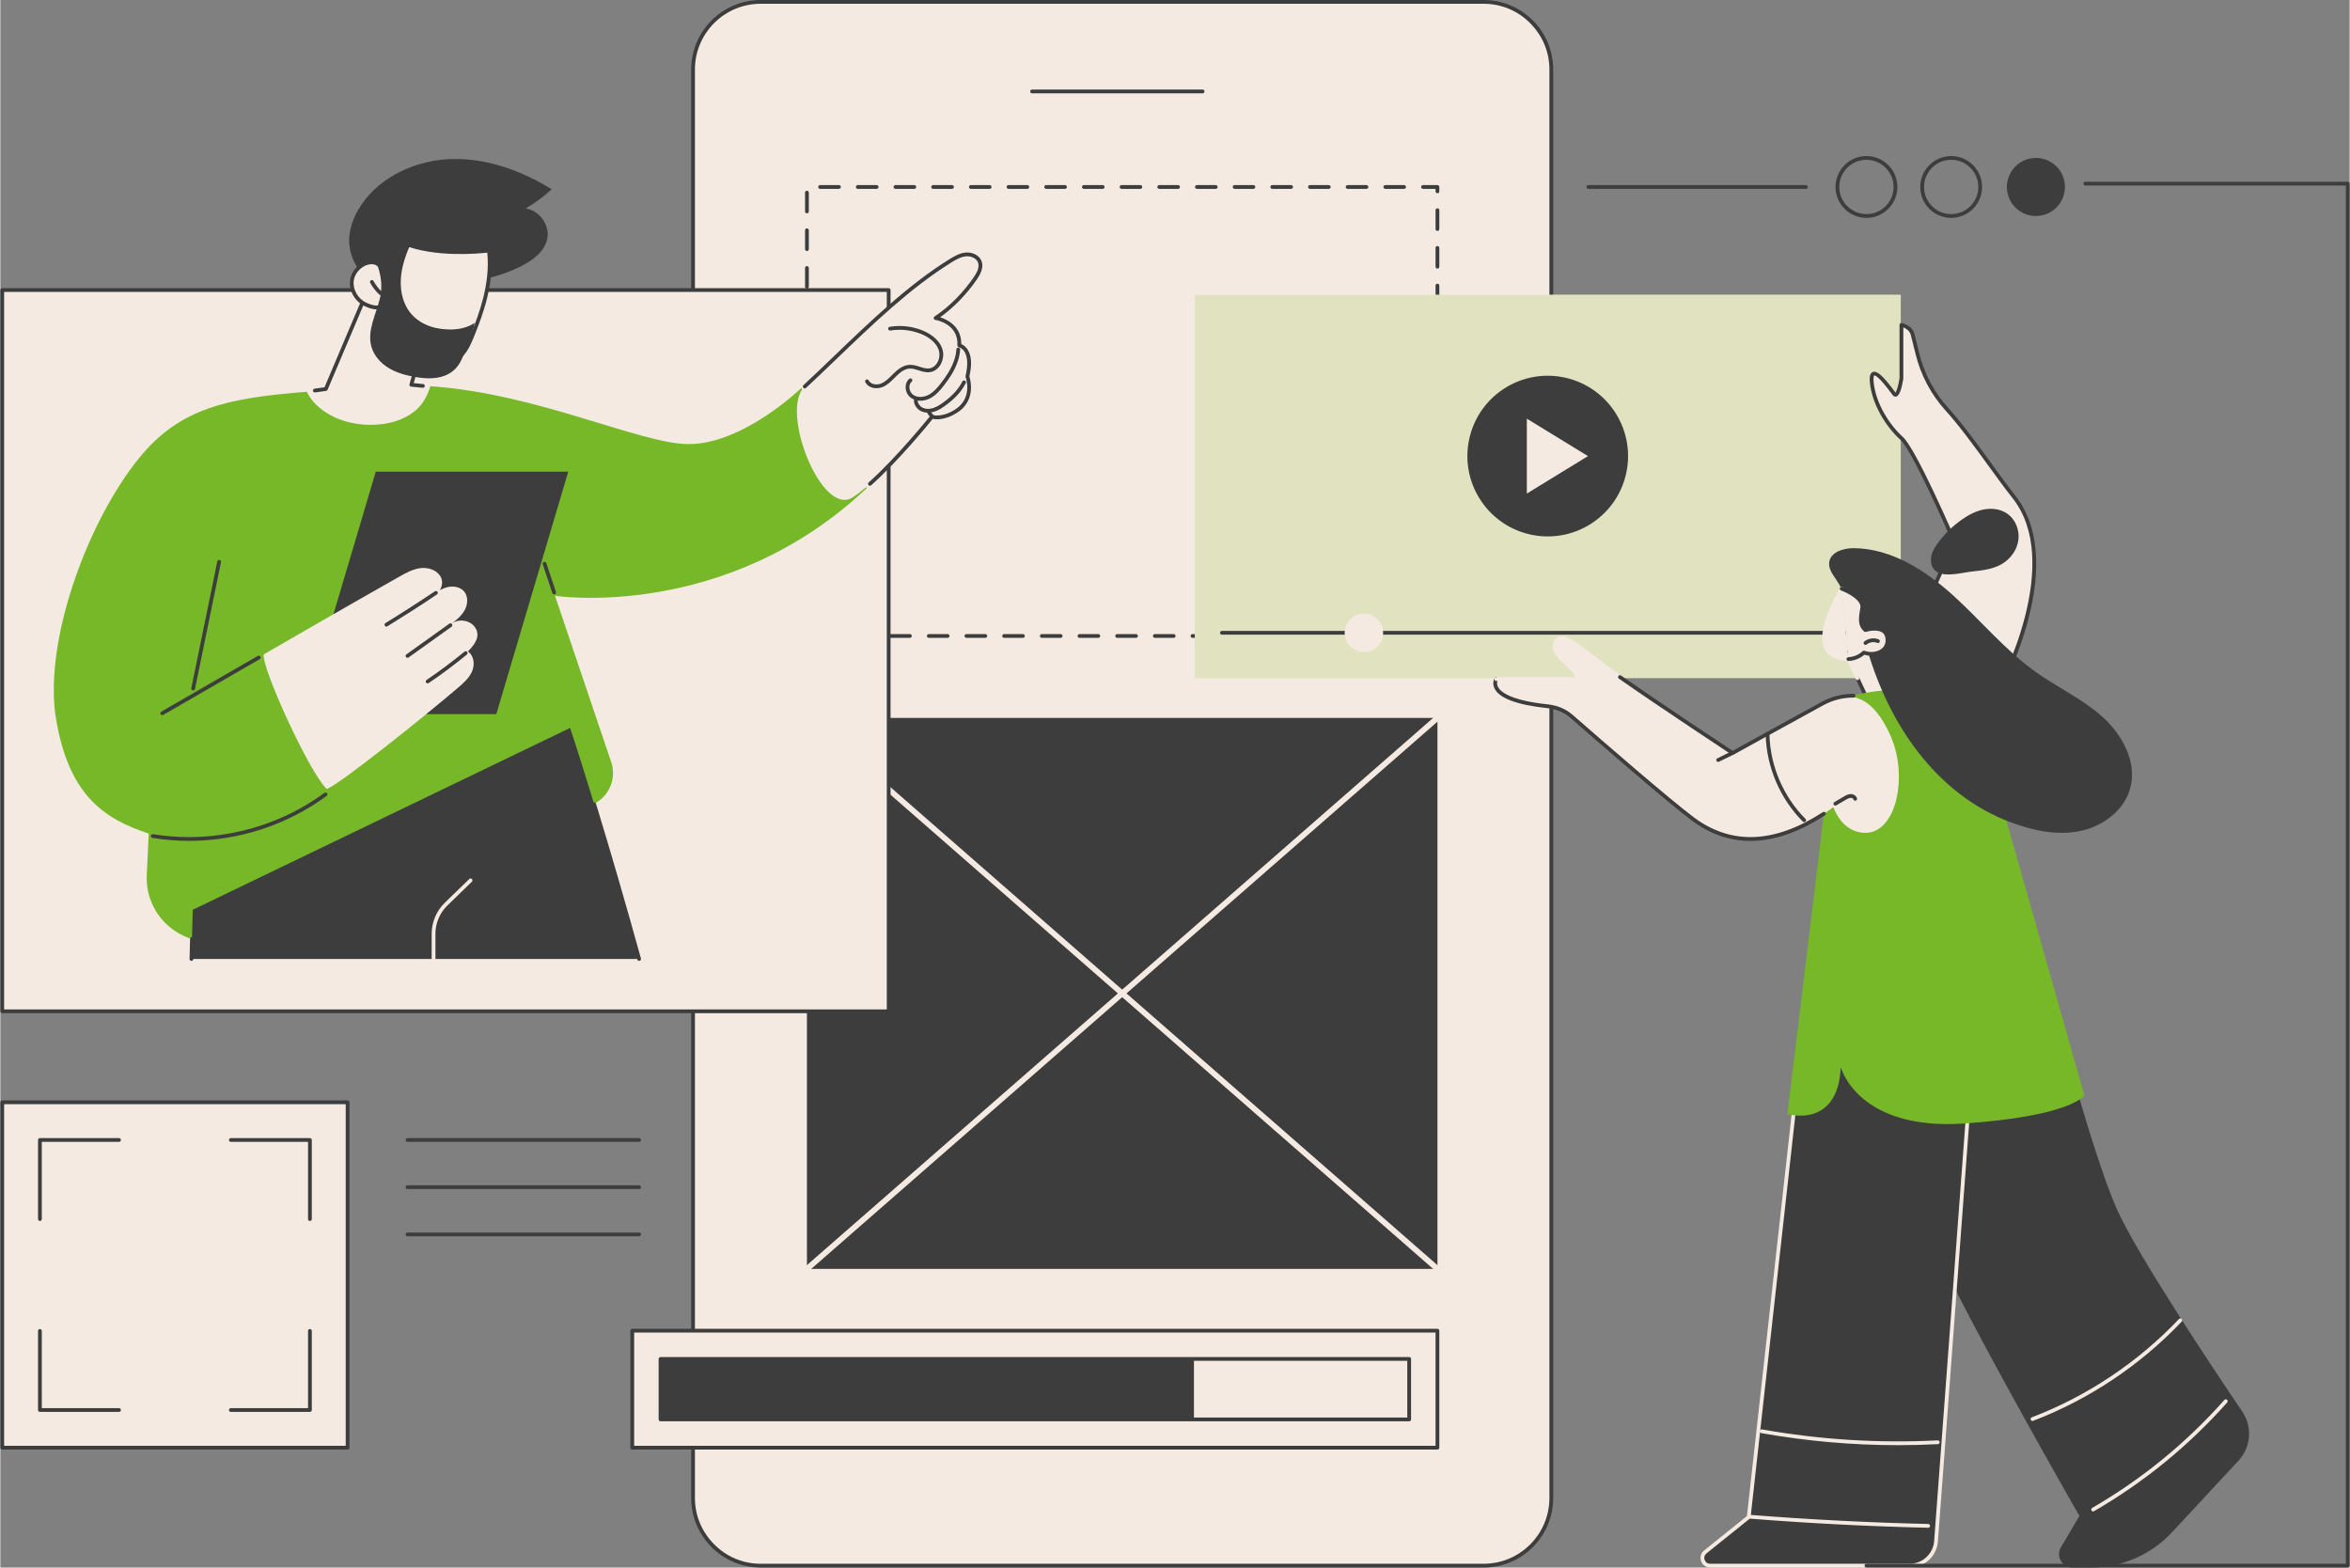 <?xml version="1.0" encoding="UTF-8"?>
<svg xmlns="http://www.w3.org/2000/svg" id="Ebene_2" viewBox="0 0 1247 832" width="1000" height="667">
  <rect x="0" y="0" width="1247" height="832" fill="#808080" stroke="none"/>
  <defs>
    <style>
      .cls-1 {
        fill: #76b828;
      }

      .cls-2 {
        fill: #f4eae2;
      }

      .cls-3 {
        fill: #e1e3c0;
      }

      .cls-4 {
        fill: #3d3d3d;
      }
    </style>
  </defs>
  <g id="Illustration">
    <g id="UI_and_UX_design">
      <g>
        <g>
          <g>
            <rect class="cls-2" x="367.68" y="1" width="455.57" height="830" rx="35.9" ry="35.9" transform="translate(1190.93 832) rotate(180)"/>
            <path class="cls-4" d="M787.35,832h-383.76c-20.35,0-36.9-16.55-36.9-36.9V36.9c0-20.35,16.55-36.9,36.9-36.9h383.76c20.35,0,36.9,16.55,36.9,36.9v758.2c0,20.35-16.55,36.9-36.9,36.9ZM403.58,2c-19.25,0-34.9,15.66-34.9,34.9v758.2c0,19.24,15.66,34.9,34.9,34.9h383.76c19.25,0,34.9-15.66,34.9-34.9V36.9c0-19.24-15.66-34.9-34.9-34.9h-383.76Z"/>
          </g>
          <g>
            <path class="cls-2" d="M423.07,25.06h344.78c18.24,0,33.04,14.81,33.04,33.04v713.51c0,18.24-14.81,33.04-33.04,33.04h-344.78c-18.24,0-33.04-14.81-33.04-33.04V58.1c0-18.24,14.81-33.04,33.04-33.04Z" transform="translate(1190.93 829.71) rotate(180)"/>
            <path class="cls-2" d="M767.86,805.65h-344.78c-18.77,0-34.04-15.27-34.04-34.04V58.1c0-18.77,15.27-34.04,34.04-34.04h344.78c18.77,0,34.04,15.27,34.04,34.04v713.51c0,18.77-15.27,34.04-34.04,34.04ZM423.07,26.06c-17.67,0-32.04,14.37-32.04,32.04v713.51c0,17.67,14.37,32.04,32.04,32.04h344.78c17.67,0,32.04-14.37,32.04-32.04V58.1c0-17.67-14.37-32.04-32.04-32.04h-344.78Z"/>
          </g>
          <path class="cls-4" d="M638.16,49.54h-90.54c-.55,0-1-.45-1-1s.45-1,1-1h90.54c.55,0,1,.45,1,1s-.45,1-1,1Z"/>
        </g>
        <g>
          <rect class="cls-4" x="428.13" y="381.05" width="334.68" height="292.44"/>
          <path class="cls-2" d="M428.13,674.99c-.42,0-.83-.17-1.13-.51-.54-.62-.48-1.57.14-2.12l334.68-292.44c.63-.55,1.57-.48,2.12.14.54.62.48,1.57-.14,2.12l-334.68,292.44c-.29.25-.64.37-.99.37Z"/>
          <path class="cls-2" d="M762.8,674.99c-.35,0-.7-.12-.99-.37l-334.68-292.44c-.62-.55-.69-1.49-.14-2.12.54-.62,1.49-.69,2.12-.14l334.68,292.44c.62.54.69,1.49.14,2.12-.3.34-.71.51-1.13.51Z"/>
        </g>
        <g>
          <g>
            <rect class="cls-2" x="335.42" y="706.27" width="427.38" height="62.12"/>
            <path class="cls-4" d="M762.8,769.39h-427.38c-.55,0-1-.45-1-1v-62.12c0-.55.45-1,1-1h427.38c.55,0,1,.45,1,1v62.12c0,.55-.45,1-1,1ZM336.42,767.39h425.38v-60.12h-425.38v60.12Z"/>
          </g>
          <path class="cls-4" d="M747.8,754.39h-397.38c-.55,0-1-.45-1-1v-32.12c0-.55.45-1,1-1h397.38c.55,0,1,.45,1,1v32.12c0,.55-.45,1-1,1ZM351.42,752.39h395.38v-30.12h-395.38v30.12Z"/>
          <rect class="cls-4" x="475.93" y="595.76" width="32.12" height="283.14" transform="translate(1229.32 245.34) rotate(90)"/>
        </g>
        <path class="cls-4" d="M762.8,338.55h-10c-.55,0-1-.45-1-1s.45-1,1-1h9v-4.98c0-.55.45-1,1-1s1,.45,1,1v5.98c0,.55-.45,1-1,1ZM742.8,338.55h-10c-.55,0-1-.45-1-1s.45-1,1-1h10c.55,0,1,.45,1,1s-.45,1-1,1ZM722.8,338.55h-10c-.55,0-1-.45-1-1s.45-1,1-1h10c.55,0,1,.45,1,1s-.45,1-1,1ZM702.8,338.55h-10c-.55,0-1-.45-1-1s.45-1,1-1h10c.55,0,1,.45,1,1s-.45,1-1,1ZM682.8,338.55h-10c-.55,0-1-.45-1-1s.45-1,1-1h10c.55,0,1,.45,1,1s-.45,1-1,1ZM662.8,338.55h-10c-.55,0-1-.45-1-1s.45-1,1-1h10c.55,0,1,.45,1,1s-.45,1-1,1ZM642.8,338.55h-10c-.55,0-1-.45-1-1s.45-1,1-1h10c.55,0,1,.45,1,1s-.45,1-1,1ZM622.8,338.55h-10c-.55,0-1-.45-1-1s.45-1,1-1h10c.55,0,1,.45,1,1s-.45,1-1,1ZM602.8,338.55h-10c-.55,0-1-.45-1-1s.45-1,1-1h10c.55,0,1,.45,1,1s-.45,1-1,1ZM582.8,338.55h-10c-.55,0-1-.45-1-1s.45-1,1-1h10c.55,0,1,.45,1,1s-.45,1-1,1ZM562.8,338.55h-10c-.55,0-1-.45-1-1s.45-1,1-1h10c.55,0,1,.45,1,1s-.45,1-1,1ZM542.8,338.55h-10c-.55,0-1-.45-1-1s.45-1,1-1h10c.55,0,1,.45,1,1s-.45,1-1,1ZM522.8,338.55h-10c-.55,0-1-.45-1-1s.45-1,1-1h10c.55,0,1,.45,1,1s-.45,1-1,1ZM502.8,338.55h-10c-.55,0-1-.45-1-1s.45-1,1-1h10c.55,0,1,.45,1,1s-.45,1-1,1ZM482.8,338.55h-10c-.55,0-1-.45-1-1s.45-1,1-1h10c.55,0,1,.45,1,1s-.45,1-1,1ZM462.8,338.55h-10c-.55,0-1-.45-1-1s.45-1,1-1h10c.55,0,1,.45,1,1s-.45,1-1,1ZM442.8,338.55h-10c-.55,0-1-.45-1-1s.45-1,1-1h10c.55,0,1,.45,1,1s-.45,1-1,1ZM428.13,333.23c-.55,0-1-.45-1-1v-10c0-.55.45-1,1-1s1,.45,1,1v10c0,.55-.45,1-1,1ZM762.8,322.57c-.55,0-1-.45-1-1v-10c0-.55.45-1,1-1s1,.45,1,1v10c0,.55-.45,1-1,1ZM428.13,313.23c-.55,0-1-.45-1-1v-10c0-.55.45-1,1-1s1,.45,1,1v10c0,.55-.45,1-1,1ZM762.8,302.57c-.55,0-1-.45-1-1v-10c0-.55.45-1,1-1s1,.45,1,1v10c0,.55-.45,1-1,1ZM428.13,293.23c-.55,0-1-.45-1-1v-10c0-.55.45-1,1-1s1,.45,1,1v10c0,.55-.45,1-1,1ZM762.8,282.57c-.55,0-1-.45-1-1v-10c0-.55.45-1,1-1s1,.45,1,1v10c0,.55-.45,1-1,1ZM428.13,273.23c-.55,0-1-.45-1-1v-10c0-.55.45-1,1-1s1,.45,1,1v10c0,.55-.45,1-1,1ZM762.8,262.57c-.55,0-1-.45-1-1v-10c0-.55.45-1,1-1s1,.45,1,1v10c0,.55-.45,1-1,1ZM428.13,253.23c-.55,0-1-.45-1-1v-10c0-.55.45-1,1-1s1,.45,1,1v10c0,.55-.45,1-1,1ZM762.8,242.57c-.55,0-1-.45-1-1v-10c0-.55.45-1,1-1s1,.45,1,1v10c0,.55-.45,1-1,1ZM428.13,233.23c-.55,0-1-.45-1-1v-10c0-.55.45-1,1-1s1,.45,1,1v10c0,.55-.45,1-1,1ZM762.8,222.57c-.55,0-1-.45-1-1v-10c0-.55.45-1,1-1s1,.45,1,1v10c0,.55-.45,1-1,1ZM428.13,213.23c-.55,0-1-.45-1-1v-10c0-.55.45-1,1-1s1,.45,1,1v10c0,.55-.45,1-1,1ZM762.8,202.57c-.55,0-1-.45-1-1v-10c0-.55.45-1,1-1s1,.45,1,1v10c0,.55-.45,1-1,1ZM428.13,193.23c-.55,0-1-.45-1-1v-10c0-.55.45-1,1-1s1,.45,1,1v10c0,.55-.45,1-1,1ZM762.8,182.57c-.55,0-1-.45-1-1v-10c0-.55.45-1,1-1s1,.45,1,1v10c0,.55-.45,1-1,1ZM428.13,173.23c-.55,0-1-.45-1-1v-10c0-.55.45-1,1-1s1,.45,1,1v10c0,.55-.45,1-1,1ZM762.8,162.57c-.55,0-1-.45-1-1v-10c0-.55.45-1,1-1s1,.45,1,1v10c0,.55-.45,1-1,1ZM428.13,153.23c-.55,0-1-.45-1-1v-10c0-.55.45-1,1-1s1,.45,1,1v10c0,.55-.45,1-1,1ZM762.8,142.57c-.55,0-1-.45-1-1v-10c0-.55.45-1,1-1s1,.45,1,1v10c0,.55-.45,1-1,1ZM428.13,133.23c-.55,0-1-.45-1-1v-10c0-.55.45-1,1-1s1,.45,1,1v10c0,.55-.45,1-1,1ZM762.8,122.57c-.55,0-1-.45-1-1v-10c0-.55.45-1,1-1s1,.45,1,1v10c0,.55-.45,1-1,1ZM428.13,113.23c-.55,0-1-.45-1-1v-10c0-.55.45-1,1-1s1,.45,1,1v10c0,.55-.45,1-1,1ZM762.8,102.57c-.55,0-1-.45-1-1v-1.33h-6.67c-.55,0-1-.45-1-1s.45-1,1-1h7.67c.55,0,1,.45,1,1v2.33c0,.55-.45,1-1,1ZM745.13,100.24h-10c-.55,0-1-.45-1-1s.45-1,1-1h10c.55,0,1,.45,1,1s-.45,1-1,1ZM725.13,100.24h-10c-.55,0-1-.45-1-1s.45-1,1-1h10c.55,0,1,.45,1,1s-.45,1-1,1ZM705.13,100.24h-10c-.55,0-1-.45-1-1s.45-1,1-1h10c.55,0,1,.45,1,1s-.45,1-1,1ZM685.13,100.24h-10c-.55,0-1-.45-1-1s.45-1,1-1h10c.55,0,1,.45,1,1s-.45,1-1,1ZM665.13,100.24h-10c-.55,0-1-.45-1-1s.45-1,1-1h10c.55,0,1,.45,1,1s-.45,1-1,1ZM645.13,100.24h-10c-.55,0-1-.45-1-1s.45-1,1-1h10c.55,0,1,.45,1,1s-.45,1-1,1ZM625.13,100.24h-10c-.55,0-1-.45-1-1s.45-1,1-1h10c.55,0,1,.45,1,1s-.45,1-1,1ZM605.13,100.24h-10c-.55,0-1-.45-1-1s.45-1,1-1h10c.55,0,1,.45,1,1s-.45,1-1,1ZM585.13,100.24h-10c-.55,0-1-.45-1-1s.45-1,1-1h10c.55,0,1,.45,1,1s-.45,1-1,1ZM565.13,100.24h-10c-.55,0-1-.45-1-1s.45-1,1-1h10c.55,0,1,.45,1,1s-.45,1-1,1ZM545.13,100.24h-10c-.55,0-1-.45-1-1s.45-1,1-1h10c.55,0,1,.45,1,1s-.45,1-1,1ZM525.13,100.24h-10c-.55,0-1-.45-1-1s.45-1,1-1h10c.55,0,1,.45,1,1s-.45,1-1,1ZM505.13,100.24h-10c-.55,0-1-.45-1-1s.45-1,1-1h10c.55,0,1,.45,1,1s-.45,1-1,1ZM485.13,100.24h-10c-.55,0-1-.45-1-1s.45-1,1-1h10c.55,0,1,.45,1,1s-.45,1-1,1ZM465.13,100.24h-10c-.55,0-1-.45-1-1s.45-1,1-1h10c.55,0,1,.45,1,1s-.45,1-1,1ZM445.13,100.24h-10c-.55,0-1-.45-1-1s.45-1,1-1h10c.55,0,1,.45,1,1s-.45,1-1,1Z"/>
      </g>
      <g>
        <g>
          <rect class="cls-2" x="1" y="153.95" width="470.52" height="382.82"/>
          <path class="cls-4" d="M471.52,537.77H1c-.55,0-1-.45-1-1V153.95c0-.55.45-1,1-1h470.52c.55,0,1,.45,1,1v382.82c0,.55-.45,1-1,1ZM2,535.77h468.52V154.95H2v380.82Z"/>
        </g>
        <g>
          <g>
            <g>
              <g>
                <path class="cls-4" d="M276.29,141.33c6.27-3.12,12.63-7.76,14.02-14.62,1.47-7.24-4.2-15.12-11.53-16.03,4.98-2.9,9.64-6.33,13.88-10.23-15.89-9.77-34.15-16.48-52.79-16.04-18.64.43-37.61,8.78-48.16,24.15-4.39,6.4-7.29,14.15-6.41,21.86.92,8.09,5.87,15.23,11.74,20.88,7.64,7.36,17.51,12.96,28.11,13.34,7.16.26,14.55-2.23,19.89-7.04,1.36-1.22,2.58-2.6,3.62-4.1.75-1.09,1.38-3.52,2.39-4.27,1.21-.89,4.11-.8,5.59-1.1,2.11-.43,4.19-.95,6.26-1.55,4.61-1.34,9.1-3.09,13.4-5.23Z"/>
                <path class="cls-4" d="M261.42,133.66c-.44,0-.84-.29-.96-.74-.15-.53.17-1.08.7-1.23,5.31-1.46,10.23-4.24,14.21-8.04.4-.38,1.03-.37,1.41.03.38.4.37,1.03-.03,1.41-4.22,4.04-9.43,6.98-15.06,8.53-.09.02-.18.04-.27.04Z"/>
              </g>
              <path class="cls-2" d="M228.22,205.59l-10.43-1.14,10.44-35.9s1.25-51.24-32.12-18.83l-23.72,56.49-9.81,1.23s3.98,22.55,31.99,22.48c23.79-.05,34.07-8.08,33.65-24.33Z"/>
              <path class="cls-4" d="M166.93,208.28c-.49,0-.92-.36-.99-.86-.07-.55.31-1.05.86-1.13l5.26-.72,22.12-52.22c.05-.12.12-.23.22-.32,9.96-9.89,18.09-13.62,24.18-11.09,10.45,4.34,10.59,25.38,10.59,26.27,0,.09-.01.18-.04.27l-9.72,34.87,4.97.48c.55.05.95.54.9,1.09-.05.55-.53.95-1.09.9l-6.15-.6c-.29-.03-.56-.19-.73-.43-.17-.24-.22-.55-.14-.83l10-35.88c-.03-1.78-.53-20.63-9.36-24.29-5.24-2.18-12.6,1.37-21.86,10.53l-22.27,52.56c-.14.32-.44.55-.79.6l-5.83.8s-.09,0-.14,0Z"/>
              <g>
                <g>
                  <path class="cls-2" d="M259.35,132.99s-26.85,3.56-45.29-3.99c-5.38,4.3-8.75,9.57-10.55,15.61,0,0-1.81-5.64-6.62-5.37-5.19.29-9.77,4.73-10.32,9.89-.55,5.17,2.7,10.41,7.44,12.55,2.68,1.21,5.28,2.05,8.56,1.07,2.19,6.21-.5,26.4,25.6,29.74,16.01,2.05,19.25-6.39,23.28-16.65,4.03-10.26,9.9-26.22,7.89-42.87Z"/>
                  <path class="cls-4" d="M232.73,193.82c-1.43,0-2.99-.1-4.68-.32-22.1-2.83-24.26-17.33-25.55-25.99-.2-1.36-.38-2.58-.62-3.54-3.31.68-6-.34-8.28-1.37-5.24-2.36-8.61-8.07-8.02-13.57.6-5.63,5.66-10.47,11.26-10.79,3.3-.19,5.37,1.95,6.5,3.75,2.06-5.43,5.44-10.05,10.09-13.77.28-.23.67-.28,1-.14,17.99,7.36,44.52,3.96,44.79,3.93.26-.04.53.04.74.2.21.16.35.41.38.67,2.13,17.69-4.68,35.02-7.96,43.35l-.06.16c-3.65,9.29-6.86,17.44-19.59,17.44ZM202.58,161.76c.41,0,.8.26.94.67.43,1.22.68,2.87.96,4.78,1.29,8.63,3.23,21.66,23.82,24.3,15.16,1.94,18.09-5.53,22.16-15.87l.06-.16c3.15-8.02,9.65-24.54,7.94-41.39-5.09.57-27.62,2.6-44.24-3.96-4.79,3.97-7.99,8.8-9.76,14.75-.12.42-.51.71-.95.71-.46.02-.83-.28-.96-.69-.07-.2-1.61-4.9-5.61-4.68-4.67.26-8.88,4.3-9.38,9-.5,4.66,2.38,9.51,6.86,11.53,2.78,1.25,5.07,1.86,7.86,1.03.09-.03.19-.04.29-.04Z"/>
                </g>
                <path class="cls-4" d="M201.89,156.67c-.24,0-.49-.09-.68-.27-1.96-1.82-3.6-3.93-4.89-6.28-.27-.48-.09-1.09.39-1.36.48-.27,1.09-.09,1.36.39,1.19,2.16,2.7,4.1,4.5,5.78.4.38.43,1.01.05,1.41-.2.21-.46.32-.73.32Z"/>
              </g>
            </g>
            <path class="cls-4" d="M233.32,174.46c-5.74-.81-11.34-3.39-15.15-7.76-5.15-5.91-6.44-14.42-5.22-22.17.65-4.16,1.96-8.18,3.52-12.08.98-2.45,3.44-6.44,1.6-9.13-3.3-4.82-18.41,5.44-21.76,7.82,4.1,8.84,7.49,17.88,5.13,27.34-2.12,8.54-6.89,17.17-4.46,25.63,1.37,4.76,4.94,8.68,9.17,11.24,4.24,2.56,9.11,3.89,13.99,4.73,6.03,1.04,12.57,1.29,17.91-1.7,4.29-2.4,6.17-5.8,7.99-10.36,1.82-4.57,4.98-11.79,5.73-16.65-5.73,3.84-12.72,3.9-18.46,3.09Z"/>
          </g>
          <g>
            <g>
              <path class="cls-1" d="M294.41,316.24s90.47,13.77,165.61-57.27c-17.94-10.27-28.95-28.66-34.81-53.09,0,0-30.61,29.82-59.86,29.84-25.38.01-80.25-26.9-137.07-30.72-1.12,3.59-2.73,7.06-5.11,10-4.6,5.66-11.94,8.77-18.99,9.89-6.77,1.08-13.89.71-20.5-1.13-5.94-1.66-11.73-4.66-16.13-9.04-2.02-2.01-3.67-4.31-4.91-6.79-41.07,3.27-66.93,8.24-88.62,34.73-27.96,34.13-51.26,98.34-44.47,138.89,6.79,40.54,25.42,53.09,49.21,60.89l-1.04,21.92c-1.15,24.29,22.87,41.86,45.67,33.42l189.92-70.36c9.24-3.42,14.08-13.57,10.93-22.91l-29.83-88.26Z"/>
              <path class="cls-4" d="M293.96,315.49c-.42,0-.81-.26-.95-.68l-5.11-15.3c-.17-.52.11-1.09.63-1.27.52-.18,1.09.11,1.26.63l5.11,15.3c.17.52-.11,1.09-.63,1.27-.1.04-.21.05-.32.05Z"/>
            </g>
            <g>
              <path class="cls-2" d="M426.96,205.17c25.19-23.01,48.34-48.77,77.34-66.74,2.55-1.58,5.26-3.14,8.26-3.39s6.34,1.18,7.36,4.01c1.03,2.86-.58,5.96-2.28,8.48-5.36,7.91-13.19,16.09-21.22,21.27,0,0,13.28,2.04,12.6,14.54,0,0,7.84,1.39,4.29,16.51,0,0,4.44,11.83-6.14,18.45-7.61,4.76-12.63,2.87-12.63,2.87,0,0-25.46,31.87-42.05,42.79-16.59,10.92-39.08-46.4-25.52-58.79Z"/>
              <path class="cls-4" d="M461.57,257.81c-.28,0-.55-.11-.75-.34-.37-.41-.33-1.05.08-1.41,15.2-13.5,32.67-35.3,32.85-35.51.27-.34.73-.46,1.13-.31.04.01,4.71,1.62,11.74-2.78,9.75-6.09,5.91-16.8,5.74-17.25-.07-.18-.08-.39-.04-.58,1.72-7.32.64-11.11-.58-13-1.25-1.95-2.86-2.29-2.92-2.3-.49-.1-.84-.54-.81-1.04.62-11.43-11.25-13.42-11.75-13.49-.41-.06-.74-.37-.82-.78-.09-.41.09-.82.43-1.05,7.46-4.82,15.29-12.67,20.93-21,1.37-2.02,3.09-5.01,2.17-7.58-.88-2.45-3.91-3.55-6.33-3.35-2.75.23-5.27,1.67-7.81,3.24-21.5,13.32-41.6,32.62-61.05,51.29-5.58,5.36-10.85,10.42-16.14,15.33-.4.38-1.04.35-1.41-.05-.38-.4-.35-1.04.05-1.41,5.28-4.9,10.55-9.96,16.12-15.31,19.52-18.74,39.7-38.12,61.38-51.55,2.65-1.64,5.51-3.27,8.7-3.54,3.23-.27,7.15,1.24,8.38,4.67,1.23,3.42-.78,6.99-2.39,9.38-5.32,7.85-12.55,15.3-19.65,20.3,3.86,1.24,11.34,4.86,11.23,14.23.86.36,2.23,1.15,3.34,2.84,2.09,3.17,2.41,7.99.96,14.34.62,1.97,3.53,12.98-6.65,19.35-6.36,3.98-11.06,3.53-12.79,3.16-2.74,3.39-18.65,22.8-32.67,35.25-.19.17-.43.25-.66.25Z"/>
              <path class="cls-4" d="M488.36,212.69c-1.91,0-3.71-.54-5.14-1.61-1.61-1.21-2.65-3.28-2.71-5.41-.05-1.87.63-3.5,1.92-4.59.42-.36,1.05-.3,1.41.12.36.42.3,1.05-.12,1.41-.81.69-1.24,1.75-1.21,3,.04,1.54.78,3.02,1.91,3.87,2.38,1.78,5.82,1.36,8.17.15,2.7-1.39,4.82-3.85,6.72-6.31,2.5-3.24,5.57-7.61,7.15-12.63.55-1.75.88-3.52,1-5.26.04-.55.51-.97,1.06-.93.55.04.97.51.93,1.06-.13,1.9-.49,3.83-1.09,5.73-1.67,5.32-4.87,9.88-7.47,13.25-2.04,2.64-4.34,5.3-7.38,6.87-1.67.86-3.45,1.29-5.14,1.29Z"/>
              <path class="cls-4" d="M465.04,206.04c-2.4,0-4.79-.98-5.92-3.18-.25-.49-.06-1.09.44-1.35.49-.25,1.09-.06,1.35.43,1.1,2.14,4.31,2.57,6.62,1.62,2.18-.9,3.89-2.61,5.71-4.43.31-.31.62-.62.93-.92,2.06-2.02,4.86-4.36,8.29-4.57,1.94-.12,3.76.46,5.52,1.02,1.79.57,3.49,1.11,5.16.88,1.6-.22,3.02-1.2,4.02-2.77,1.28-2.02,1.65-4.64.96-6.82-1.53-4.86-6.51-7.52-9.35-8.67-5.19-2.11-10.85-2.75-16.38-1.85-.54.09-1.06-.28-1.15-.83-.09-.55.28-1.06.83-1.15,5.89-.96,11.93-.28,17.46,1.97,3.16,1.29,8.72,4.28,10.5,9.92.86,2.73.41,5.99-1.18,8.5-1.32,2.08-3.25,3.39-5.44,3.68-2.13.29-4.11-.35-6.04-.96-1.66-.53-3.22-1.02-4.79-.93-2.77.17-5.2,2.23-7.01,4-.3.3-.61.6-.91.91-1.87,1.88-3.81,3.82-6.36,4.87-1,.41-2.12.62-3.24.62Z"/>
              <path class="cls-4" d="M492.4,219.02c-1.2,0-2.35-.22-3.38-.66-2.37-1.02-4.01-3.27-4.1-5.62-.02-.55.41-1.02.96-1.04.56-.02,1.02.41,1.04.96.06,1.56,1.25,3.15,2.89,3.86,1.52.65,3.43.67,5.38.04,1.92-.62,3.68-1.79,5.15-2.84,4.92-3.55,8.29-7.23,10.29-11.26.25-.49.85-.7,1.34-.45.5.25.7.85.45,1.34-2.15,4.33-5.72,8.25-10.92,11.99-1.59,1.15-3.51,2.41-5.7,3.12-1.15.37-2.3.56-3.4.56Z"/>
              <path class="cls-4" d="M494.22,221.59c-.26,0-.51-.1-.71-.29-.74-.74-1.33-1.6-1.74-2.56-.22-.51.01-1.1.52-1.32.51-.22,1.09.01,1.32.52.31.72.77,1.39,1.32,1.94.39.39.39,1.02,0,1.41-.2.2-.45.29-.71.29Z"/>
            </g>
            <polygon class="cls-4" points="263.25 379.03 161.08 379.03 199.28 250.33 301.45 250.33 263.25 379.03"/>
            <g>
              <g>
                <path class="cls-2" d="M248.16,345.75c4.11-3.96,6.62-8.27,4-12.49-2.63-4.22-9.23-5.2-12.97-1.93,2.77-2.18,5.62-4.45,7.31-7.55,1.69-3.1,1.92-7.28-.41-9.93-2.04-2.33-5.55-2.92-8.58-2.24-1.49.33-2.9.92-4.26,1.63,1.32-1.97,1.68-4.76.56-6.92-1.9-3.68-6.54-5.26-10.66-4.79-4.12.46-7.85,2.55-11.46,4.59-24.15,13.6-71.88,41.22-71.88,41.22-1.26,6.87,23.89,62.19,33.41,71.43,6.16-1.85,52.29-38.81,69.78-53.81,2.93-2.51,5.95-5.18,7.44-8.74,1.49-3.56.94-8.3-2.27-10.44Z"/>
                <path class="cls-4" d="M204.92,332.58c-.34,0-.66-.17-.85-.48-.29-.47-.14-1.09.33-1.38,8.82-5.43,17.66-11.11,26.26-16.88.46-.31,1.08-.19,1.39.27.31.46.19,1.08-.27,1.39-8.62,5.78-17.48,11.47-26.33,16.92-.16.1-.34.15-.52.15Z"/>
                <path class="cls-4" d="M216.1,349.14c-.31,0-.62-.15-.81-.42-.32-.45-.22-1.07.23-1.39l22.79-16.3c.45-.32,1.07-.22,1.4.23.32.45.22,1.07-.23,1.39l-22.79,16.3c-.18.13-.38.19-.58.19Z"/>
                <path class="cls-4" d="M226.79,362.73c-.32,0-.64-.15-.83-.44-.31-.46-.19-1.08.27-1.39,6.91-4.68,13.68-9.73,20.13-15.03.43-.35,1.06-.29,1.41.14.35.43.29,1.06-.14,1.41-6.5,5.34-13.32,10.43-20.28,15.14-.17.12-.37.17-.56.17Z"/>
              </g>
              <path class="cls-4" d="M100.2,446.31c-6.5,0-13.02-.52-19.48-1.57-.55-.09-.92-.6-.83-1.15.09-.54.6-.91,1.15-.83,31.84,5.18,64.99-2.81,90.97-21.93.45-.33,1.07-.23,1.4.21.33.44.23,1.07-.21,1.4-21.14,15.55-46.95,23.86-73,23.86Z"/>
              <path class="cls-4" d="M85.93,379.6c-.35,0-.68-.18-.87-.5-.28-.48-.11-1.09.37-1.37l51.22-29.6c.48-.28,1.09-.11,1.37.37.28.48.11,1.09-.37,1.37l-51.22,29.6c-.16.09-.33.13-.5.13Z"/>
              <path class="cls-4" d="M102.34,366.47c-.07,0-.13,0-.2-.02-.54-.11-.89-.64-.78-1.18l13.79-67.25c.11-.54.64-.89,1.18-.78.54.11.89.64.78,1.18l-13.79,67.25c-.1.47-.51.8-.98.8Z"/>
            </g>
          </g>
          <g>
            <path class="cls-4" d="M302.43,386.36l-200.31,96.53s-.26,9.5-.69,26.12h237.62c-21.13-76.33-36.62-122.65-36.62-122.65Z"/>
            <path class="cls-4" d="M339.05,510c-.44,0-.84-.29-.96-.73-7.92-28.6-15.94-56.24-23.84-82.14-.16-.53.14-1.09.66-1.25.53-.16,1.09.14,1.25.66,7.91,25.92,15.94,53.58,23.86,82.19.15.53-.16,1.08-.7,1.23-.09.02-.18.04-.27.04Z"/>
            <path class="cls-4" d="M101.43,510s-.02,0-.03,0c-.55-.01-.99-.47-.97-1.03.1-3.97.19-7.53.28-10.65.01-.55.51-.99,1.03-.97.55.01.99.47.97,1.03-.08,3.12-.18,6.68-.28,10.65-.01.54-.46.97-1,.97Z"/>
            <path class="cls-2" d="M229.94,510c-.55,0-1-.45-1-1v-13.37c0-6.17,2.54-12.16,6.96-16.46l13-12.61c.4-.38,1.03-.38,1.41.02.38.4.37,1.03-.02,1.41l-13,12.61c-4.04,3.92-6.35,9.39-6.35,15.02v13.37c0,.55-.45,1-1,1Z"/>
          </g>
        </g>
      </g>
      <g>
        <g>
          <rect class="cls-3" x="634" y="156.4" width="374.75" height="203.56"/>
          <g>
            <circle class="cls-4" cx="821.37" cy="242.09" r="42.64" transform="translate(397.05 985.87) rotate(-76.72)"/>
            <polygon class="cls-2" points="810.25 261.97 810.25 222.21 842.7 242.09 810.25 261.97"/>
          </g>
          <g>
            <path class="cls-4" d="M994.34,336.87h-345.94c-.55,0-1-.45-1-1s.45-1,1-1h345.94c.55,0,1,.45,1,1s-.45,1-1,1Z"/>
            <circle class="cls-2" cx="723.77" cy="335.87" r="10.2"/>
          </g>
        </g>
        <g>
          <g>
            <g>
              <g>
                <path class="cls-4" d="M1087.69,529.82s21.04,80.82,34.57,111.72c10.33,23.61,49.17,81.99,66.92,108.23,5.22,7.72,4.43,18.01-1.91,24.84l-35.25,37.97c-10.9,11.75-26.21,18.42-42.23,18.42h-9.88c-4.77,0-7.72-5.19-5.3-9.29l10.1-17.06s-70.16-122.34-79.73-150.24c-9.57-27.9-3.15-132.95-3.15-132.95l65.84,8.37Z"/>
                <path class="cls-4" d="M1109.79,832h-9.88c-2.6,0-4.93-1.35-6.21-3.61-1.29-2.26-1.27-4.95.06-7.19l9.8-16.56c-4.94-8.63-70.34-123.15-79.52-149.91-9.52-27.77-3.46-129.04-3.2-133.34.02-.28.15-.53.36-.71.21-.18.49-.26.76-.22l65.84,8.37c.41.05.74.34.84.74.21.81,21.18,81.1,34.52,111.57,10.39,23.74,50.2,83.49,66.83,108.07,5.51,8.15,4.69,18.87-2,26.08l-35.25,37.97c-11.06,11.91-26.72,18.74-42.96,18.74ZM1022.78,522.58c-.64,11.13-5.72,105.6,3.16,131.5,9.42,27.5,78.95,148.85,79.65,150.07.18.31.18.7,0,1.01l-10.1,17.06c-.95,1.61-.97,3.55-.04,5.18.93,1.63,2.6,2.6,4.48,2.6h9.88c15.69,0,30.82-6.6,41.5-18.1l35.25-37.97c6.06-6.52,6.8-16.23,1.82-23.6-16.66-24.63-56.55-84.5-67.01-108.39-12.76-29.14-32.41-103.43-34.45-111.21l-64.11-8.15Z"/>
              </g>
              <path class="cls-2" d="M1110.83,802.24c-.35,0-.68-.18-.87-.5-.28-.48-.11-1.09.36-1.37,26.36-15.25,49.98-34.54,70.19-57.32.37-.41,1-.45,1.41-.08.41.37.45,1,.08,1.41-20.36,22.94-44.14,42.36-70.69,57.72-.16.09-.33.13-.5.13Z"/>
              <path class="cls-2" d="M1078.65,754.2c-.4,0-.78-.24-.93-.64-.2-.52.06-1.09.58-1.29,29.43-11.25,56.43-29.29,78.09-52.17.38-.4,1.01-.42,1.41-.04.4.38.42,1.01.04,1.41-21.87,23.09-49.13,41.3-78.83,52.66-.12.04-.24.07-.36.07Z"/>
            </g>
            <g>
              <g>
                <path class="cls-4" d="M1048.68,533.89l-21.22,284.17c-.55,7.3-6.63,12.94-13.95,12.94h-105.97c-3.86,0-5.57-4.86-2.56-7.27l23.05-18.52,32.59-292.78,88.07,21.46Z"/>
                <path class="cls-2" d="M1013.52,832h-105.97c-2.19,0-4.07-1.33-4.8-3.4-.73-2.06-.09-4.28,1.61-5.65l22.72-18.26,32.54-292.37c.03-.29.19-.54.42-.71.24-.16.53-.22.81-.15l88.07,21.46c.48.12.8.56.76,1.05l-21.22,284.17c-.58,7.78-7.14,13.87-14.94,13.87ZM961.48,513.67l-32.46,291.65c-.03.26-.16.5-.37.67l-23.05,18.52c-1.26,1.01-1.33,2.43-.98,3.43.35,1,1.3,2.06,2.91,2.06h105.97c6.76,0,12.45-5.28,12.95-12.02l21.16-283.32-86.14-20.99Z"/>
              </g>
              <path class="cls-2" d="M1023.27,810.89s-.02,0-.02,0c-31.39-.73-63.17-2.35-94.47-4.83-.55-.04-.96-.53-.92-1.08.04-.55.51-.96,1.08-.92,31.26,2.47,63,4.1,94.36,4.82.55.01.99.47.98,1.02-.01.54-.46.98-1,.98Z"/>
              <path class="cls-2" d="M1007.21,767.05c-24.3,0-48.6-2.14-72.52-6.4-.54-.1-.91-.62-.81-1.16.1-.54.6-.91,1.16-.81,30.73,5.47,62.12,7.43,93.29,5.83.54-.02,1.02.4,1.05.95.03.55-.4,1.02-.95,1.05-7.07.36-14.15.55-21.22.55Z"/>
            </g>
          </g>
          <g>
            <g>
              <path class="cls-2" d="M985.72,359.96l4.28,9.15s3.62,19,27.58,16.61c23.96-2.39-9.83-42.92-9.83-42.92,0,0-21.87-4.83-27.83,4.79l5.8,12.38Z"/>
              <path class="cls-4" d="M1013.56,386.92c-19.95,0-24.13-15.84-24.51-17.49l-4.24-9.05c-.23-.5-.02-1.1.48-1.33.5-.23,1.09-.02,1.33.48l4.28,9.15c.04.07.06.15.08.24.14.74,3.76,18.07,26.5,15.8,3.81-.38,6.15-1.74,7.13-4.16,4.1-10.01-15.12-34.04-17.41-36.86-2.72-.54-21.29-3.88-26.43,4.41-.29.47-.91.61-1.38.32-.47-.29-.61-.91-.32-1.38,6.26-10.11,27.97-5.45,28.89-5.24.22.05.41.17.55.34.93,1.12,22.73,27.46,17.95,39.16-1.28,3.12-4.23,4.94-8.79,5.39-1.44.14-2.82.21-4.12.21Z"/>
            </g>
            <g>
              <path class="cls-2" d="M979.92,347.59l5.8,12.38-5.8-12.38Z"/>
              <path class="cls-2" d="M985.72,360.96c-.38,0-.74-.21-.91-.58l-5.8-12.38c-.23-.5-.02-1.1.48-1.33.5-.23,1.09-.02,1.33.48l5.8,12.38c.23.5.02,1.1-.48,1.33-.14.06-.28.09-.42.09Z"/>
            </g>
            <path class="cls-1" d="M1045.34,366.95s-38.81-5.4-70.02,4.17l-26.74,220.19s26.86,8,28.32-24.9c0,0,8.73,33.89,65.87,29.89,57.14-4,63.42-14.94,63.42-14.94l-60.85-214.4Z"/>
            <g>
              <path class="cls-2" d="M1009.62,349.86l27.43-62.39s-20.88-48.52-27.92-54.85-14.72-18.02-15.81-29.87c-1.09-11.85,9.69,3.4,11.87,6.32,2.18,2.92,3.88-8.22,3.88-8.22v-28.42s4.75.88,5.92,5c.42,1.48,1.4,5.45,2.47,9.93,2.69,11.17,8.14,21.48,15.87,29.98,11.69,12.85,26.03,34.55,35.34,46.22,29.42,36.86-9.55,106.13-9.55,106.13l-49.51-19.82Z"/>
              <path class="cls-4" d="M1059.14,370.68c-.12,0-.25-.02-.37-.07l-49.52-19.82c-.25-.1-.45-.3-.55-.55-.1-.25-.1-.53.01-.78l27.26-61.99c-2.02-4.66-21.04-48.29-27.5-54.1-7.24-6.51-15.03-18.47-16.14-30.52-.18-1.99-.22-4.72,1.58-5.4,2.23-.85,5.5,2.08,11.66,10.45l.38.52c.66-.9,1.6-4.22,2.13-7.63v-28.35c0-.3.13-.58.36-.77.23-.19.53-.27.82-.21.22.04,5.38,1.05,6.7,5.71.38,1.32,1.21,4.67,2.48,9.97,2.64,10.98,8.05,21.2,15.64,29.54,7.36,8.09,15.81,19.73,23.26,30,4.45,6.13,8.66,11.92,12.12,16.27,12.24,15.33,14.46,38.77,6.44,67.78-6.03,21.79-15.8,39.29-15.9,39.46-.18.32-.52.51-.87.51ZM1010.95,349.32l47.73,19.1c4.1-7.66,36.24-70.39,9.22-104.25-3.5-4.38-7.71-10.19-12.18-16.34-7.43-10.23-15.84-21.82-23.12-29.83-7.82-8.59-13.39-19.11-16.1-30.42-1.27-5.27-2.09-8.59-2.46-9.89-.65-2.29-2.66-3.42-3.96-3.93v27.08c0,.05,0,.1-.01.15-.62,4.07-1.78,9.02-3.75,9.51-.41.1-1.2.13-1.92-.84l-.44-.59c-7.28-9.89-9.05-9.88-9.34-9.77,0,0-.56.46-.3,3.35,1.06,11.51,8.54,22.97,15.49,29.22,7.12,6.4,27.31,53.21,28.17,55.2.11.25.11.54,0,.8l-27.02,61.44Z"/>
            </g>
            <g>
              <path class="cls-2" d="M973,428.43s4.29,13.62,17.01,13.62c16.49,0,22.93-30.44,13.04-52.09-6.13-13.41-16.39-27.18-35.96-16.48-19.58,10.7-47.62,26.21-47.62,26.21,0,0-61.02-40.29-72.87-49.83-11.85-9.54-19.06-14.86-21.38-8.08-2.32,6.78,12.49,12.86,11.61,18.66h-42.79s-6.87,10.81,27.29,14.42c4.65.49,9.08,2.24,12.6,5.31,14.54,12.7,51.7,44.99,64.48,54.51,16.03,11.94,40.07,18.64,74.59-6.26Z"/>
              <path class="cls-4" d="M928.99,446.34c-11.06,0-21.48-3.61-31.19-10.85-12.74-9.49-49.38-41.32-64.54-54.56-3.24-2.83-7.4-4.58-12.05-5.07-16.12-1.7-25.58-5.22-28.11-10.47-1.45-3.01.02-5.39.08-5.49.3-.47.91-.6,1.38-.31.46.29.6.91.31,1.37-.05.08-.94,1.61.05,3.6,1.27,2.56,6.4,7.18,26.5,9.3,5.06.53,9.6,2.46,13.15,5.56,15.14,13.23,51.73,45.01,64.41,54.46,19.84,14.78,42.86,13.83,68.41-2.83.46-.3,1.08-.17,1.38.29.3.46.17,1.08-.29,1.38-13.91,9.07-27.11,13.61-39.51,13.61Z"/>
              <path class="cls-2" d="M836.82,361.45h-42.79c-.55,0-1-.45-1-1s.45-1,1-1h41.77c-.38-1.99-2.86-4.3-5.27-6.54-3.62-3.37-7.73-7.19-6.27-11.44.66-1.93,1.75-3.12,3.23-3.55,4.01-1.16,10.13,3.45,19.73,11.17,2.3,1.85,6.68,5.04,13.02,9.47.45.32.56.94.25,1.39-.32.45-.94.56-1.39.25-6.38-4.46-10.8-7.67-13.13-9.55-6.85-5.51-14.61-11.77-17.92-10.81-.83.24-1.45.99-1.89,2.28-1.04,3.03,2.41,6.23,5.74,9.33,3.29,3.06,6.4,5.95,5.91,9.16-.07.49-.49.85-.99.85Z"/>
              <path class="cls-4" d="M919.46,400.69c-.19,0-.38-.06-.55-.17-.38-.25-38.2-25.23-59.82-40.33-.45-.32-.56-.94-.25-1.39.32-.45.94-.56,1.39-.25,20.24,14.14,54.69,36.95,59.27,39.97,3.96-2.19,29.21-16.15,47.1-25.92,5.32-2.91,11.2-4.41,17.08-4.33.55,0,.99.46.99,1.01,0,.55-.45.99-1,.99h-.01c-5.52-.07-11.07,1.34-16.09,4.09-19.35,10.58-47.34,26.05-47.62,26.21-.15.08-.32.12-.48.12Z"/>
              <path class="cls-4" d="M957.47,436.37c-.26,0-.51-.1-.71-.29-12.1-12.15-19.29-28.95-19.73-46.09-.01-.55.42-1.01.97-1.02,0,0,.02,0,.03,0,.54,0,.99.43,1,.97.42,16.64,7.4,32.94,19.14,44.73.39.39.39,1.02,0,1.41-.2.19-.45.29-.71.29Z"/>
              <path class="cls-4" d="M974,427.59c-.34,0-.68-.18-.86-.49-.28-.48-.12-1.09.36-1.37l4.95-2.91c.93-.55,2.09-1.23,3.42-1.33,1.45-.11,3.16.61,3.64,2.22.16.53-.14,1.09-.67,1.24-.53.16-1.09-.15-1.24-.67-.16-.55-.93-.84-1.57-.79-.87.07-1.77.6-2.57,1.06l-4.95,2.91c-.16.09-.33.14-.5.14Z"/>
              <path class="cls-4" d="M911.82,404.39c-.37,0-.72-.21-.9-.56-.24-.5-.04-1.09.46-1.34l7.59-3.72c.5-.24,1.09-.04,1.34.46.24.5.04,1.1-.46,1.34l-7.58,3.72c-.14.07-.29.1-.44.1Z"/>
            </g>
          </g>
          <g>
            <path class="cls-4" d="M974.6,307.85c-1.92-2.84-4.25-5.87-3.87-9.29.61-5.52,7.55-7.67,13.1-7.61,19.89.2,37.94,11.7,52.68,25.05,14.74,13.35,27.5,28.99,43.69,40.54,11.64,8.3,24.9,14.37,35.55,23.91s18.55,24.14,14.78,37.94c-3.26,11.93-14.74,20.35-26.87,22.76-12.13,2.41-24.73-.32-36.32-4.62-40.47-15.02-66.09-53.59-77.35-95.24-1.55-5.74-6.73-7.78-7.64-13.58-1.11-7.08-3.76-13.91-7.77-19.85Z"/>
            <path class="cls-4" d="M1026.25,302.08c-1.56-2.07-1.81-4.91-1.17-7.42s2.07-4.74,3.63-6.81c3.47-4.63,7.67-8.7,12.4-12.03,3.48-2.45,7.32-4.52,11.49-5.37,4.17-.85,8.73-.37,12.3,1.95,4.57,2.96,6.97,8.75,6.28,14.15-.69,5.4-4.25,10.24-8.98,12.93-4.73,2.69-10.31,3.3-15.72,3.87-5.19.54-16.37,3.86-20.24-1.26Z"/>
            <g>
              <g>
                <path class="cls-2" d="M980.94,349.84c-2.2.11-4.78-.31-7.68-1.74-9.68-4.79-4.29-20.58,4.09-35.64l3.59,37.38Z"/>
                <path class="cls-2" d="M980.25,350.86c-2.44,0-4.94-.62-7.44-1.86-2.54-1.26-4.26-3.28-5.11-5.99-2.02-6.49.93-16.93,8.77-31.03.27-.48.88-.66,1.36-.39.48.27.66.88.39,1.36-7.46,13.41-10.44,23.6-8.61,29.46.69,2.21,2.02,3.78,4.09,4.8,2.44,1.21,4.86,1.76,7.18,1.64.52-.03,1.02.4,1.05.95.03.55-.4,1.02-.95,1.05-.24.01-.49.02-.74.02Z"/>
              </g>
              <g>
                <path class="cls-2" d="M977.35,312.47s12.03,4.39,10.92,10.39c-1.12,6-1.16,9.03,1.65,11.59,0,0,10.5-3.28,11.65,4,1.15,7.28-6.64,10.05-12.42,7.92,0,0-3.05,3.2-8.2,3.47l-3.59-37.38Z"/>
                <path class="cls-4" d="M980.94,350.84c-.53,0-.97-.41-1-.95-.03-.55.4-1.02.95-1.05,4.7-.24,7.5-3.13,7.53-3.16.28-.29.7-.39,1.07-.25,3.16,1.16,6.92.69,9.14-1.14,1.65-1.36,2.33-3.32,1.95-5.7-.22-1.39-.83-2.37-1.86-3.01-2.5-1.55-6.99-.67-8.5-.19-.34.11-.71.02-.97-.22-3.14-2.86-3.15-6.17-1.96-12.51.79-4.24-7.15-8.12-10.27-9.26-.52-.19-.79-.76-.6-1.28.19-.52.76-.79,1.28-.6.52.19,12.82,4.75,11.56,11.51-1,5.38-1.1,8.12.96,10.29,1.66-.42,6.42-1.39,9.57.57,1.53.95,2.47,2.43,2.78,4.4.48,3.07-.46,5.75-2.66,7.55-2.65,2.18-6.81,2.82-10.51,1.67-1.1.96-4.04,3.11-8.39,3.33-.02,0-.04,0-.05,0Z"/>
              </g>
              <path class="cls-4" d="M990,342.28c-.29,0-.58-.13-.78-.37-.35-.43-.28-1.06.15-1.41,2.12-1.72,5.13-2.16,7.65-1.12.51.21.75.79.54,1.31-.21.51-.79.75-1.31.54-1.83-.75-4.09-.42-5.63.83-.19.15-.41.22-.63.22Z"/>
            </g>
          </g>
        </g>
      </g>
      <g>
        <g>
          <path class="cls-4" d="M990.52,115.65c-9.05,0-16.41-7.36-16.41-16.41s7.36-16.41,16.41-16.41,16.41,7.36,16.41,16.41-7.36,16.41-16.41,16.41ZM990.52,84.82c-7.95,0-14.41,6.47-14.41,14.41s6.46,14.41,14.41,14.41,14.41-6.47,14.41-14.41-6.47-14.41-14.41-14.41Z"/>
          <path class="cls-4" d="M1035.49,115.65c-9.05,0-16.41-7.36-16.41-16.41s7.36-16.41,16.41-16.41,16.41,7.36,16.41,16.41-7.36,16.41-16.41,16.41ZM1035.49,84.82c-7.95,0-14.41,6.47-14.41,14.41s6.46,14.41,14.41,14.41,14.41-6.47,14.41-14.41-6.47-14.41-14.41-14.41Z"/>
          <circle class="cls-4" cx="1080.47" cy="99.24" r="15.41" transform="translate(44.27 421.03) rotate(-22.5)"/>
        </g>
        <path class="cls-4" d="M958.4,100.24h-115.49c-.55,0-1-.45-1-1s.45-1,1-1h115.49c.55,0,1,.45,1,1s-.45,1-1,1Z"/>
      </g>
      <g>
        <g>
          <rect class="cls-2" x="1" y="585.07" width="183.32" height="183.32"/>
          <path class="cls-4" d="M184.32,769.39H1c-.55,0-1-.45-1-1v-183.32c0-.55.45-1,1-1h183.32c.55,0,1,.45,1,1v183.32c0,.55-.45,1-1,1ZM2,767.39h181.32v-181.32H2v181.32Z"/>
        </g>
        <g>
          <g>
            <polygon class="cls-2" points="62.98 605.07 21 605.07 21 647.05 62.98 605.07"/>
            <path class="cls-4" d="M21,648.05c-.55,0-1-.45-1-1v-41.98c0-.55.45-1,1-1h41.98c.55,0,1,.45,1,1s-.45,1-1,1H22v40.98c0,.55-.45,1-1,1Z"/>
          </g>
          <g>
            <polygon class="cls-2" points="164.32 647.05 164.32 605.07 122.35 605.07 164.32 647.05"/>
            <path class="cls-4" d="M164.32,648.05c-.55,0-1-.45-1-1v-40.98h-40.98c-.55,0-1-.45-1-1s.45-1,1-1h41.98c.55,0,1,.45,1,1v41.98c0,.55-.45,1-1,1Z"/>
          </g>
          <g>
            <polygon class="cls-2" points="122.35 748.39 164.32 748.39 164.32 706.41 122.35 748.39"/>
            <path class="cls-4" d="M164.32,749.39h-41.98c-.55,0-1-.45-1-1s.45-1,1-1h40.98v-40.98c0-.55.45-1,1-1s1,.45,1,1v41.98c0,.55-.45,1-1,1Z"/>
          </g>
          <g>
            <polygon class="cls-2" points="21 706.41 21 748.39 62.98 748.39 21 706.41"/>
            <path class="cls-4" d="M62.98,749.39H21c-.55,0-1-.45-1-1v-41.98c0-.55.45-1,1-1s1,.45,1,1v40.98h40.98c.55,0,1,.45,1,1s-.45,1-1,1Z"/>
          </g>
        </g>
      </g>
      <path class="cls-4" d="M1246,832h-255.5c-.55,0-1-.45-1-1s.45-1,1-1h254.5V98.46h-138.31c-.55,0-1-.45-1-1s.45-1,1-1h139.31c.55,0,1,.45,1,1v733.54c0,.55-.45,1-1,1Z"/>
      <g>
        <path class="cls-4" d="M339.06,606.07h-122.96c-.55,0-1-.45-1-1s.45-1,1-1h122.96c.55,0,1,.45,1,1s-.45,1-1,1Z"/>
        <path class="cls-4" d="M339.06,631.12h-122.96c-.55,0-1-.45-1-1s.45-1,1-1h122.96c.55,0,1,.45,1,1s-.45,1-1,1Z"/>
        <path class="cls-4" d="M339.06,656.18h-122.96c-.55,0-1-.45-1-1s.45-1,1-1h122.96c.55,0,1,.45,1,1s-.45,1-1,1Z"/>
      </g>
    </g>
  </g>
</svg>
